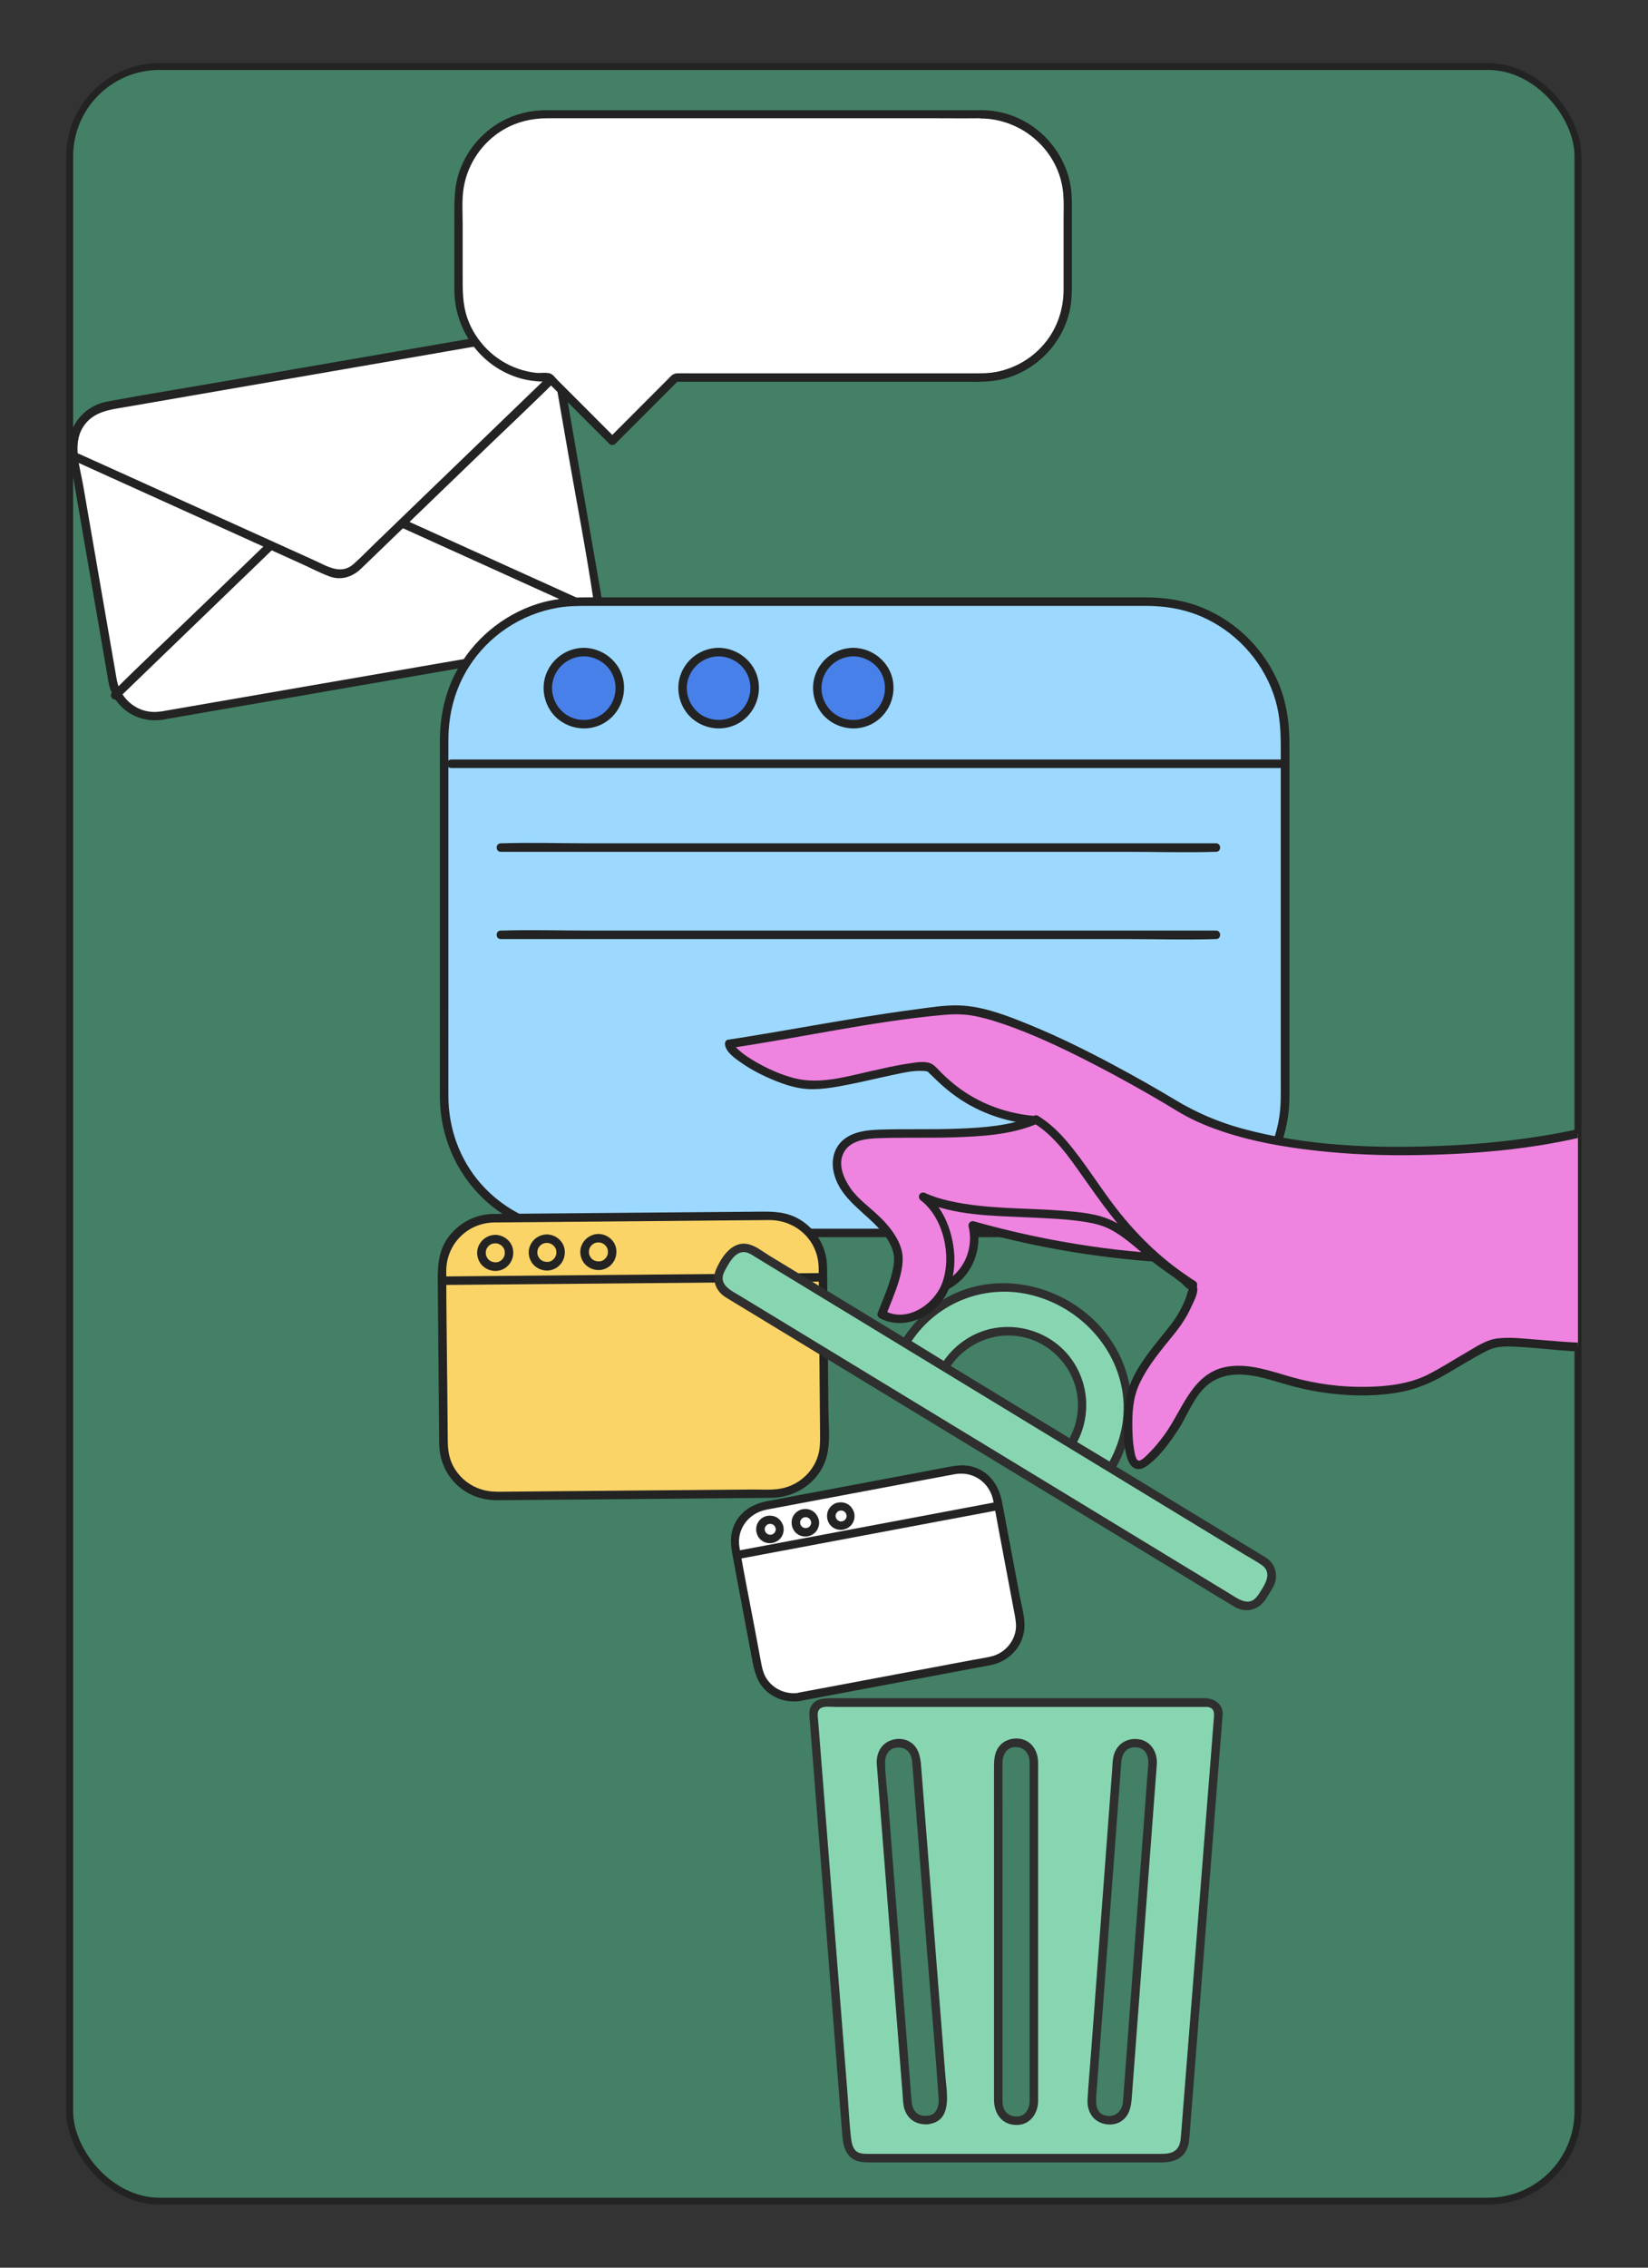 <?xml version="1.0" encoding="UTF-8"?>
<svg xmlns="http://www.w3.org/2000/svg" xmlns:xlink="http://www.w3.org/1999/xlink" viewBox="0 0 240 330">
  <rect x="0" y="0" width="240" height="330" fill="#333333" stroke="none"/>
  <defs>
    <clipPath id="h">
      <rect x="10.15" y="9.68" width="219.65" height="310.64" rx="13.08" ry="13.08" style="fill: none; stroke-width: 0px;"></rect>
    </clipPath>
  </defs>
  <g id="a" data-name="Calque 5">
    <rect x="10.15" y="9.68" width="219.65" height="310.64" rx="13.08" ry="13.08" style="fill: #438066; stroke: #232323; stroke-miterlimit: 10;"></rect>
  </g>
  <g id="g" data-name="Calque 7">
    <g style="clip-path: url(#h);">
      <g id="i" data-name="Calque 2">
        <rect x="13.03" y="53.65" width="71.62" height="45.76" rx="6.14" ry="6.14" transform="translate(-12.33 9.45) rotate(-9.82)" style="fill: #fff; stroke-width: 0px;"></rect>
        <path d="M23.67,104.73c5.27-.91,10.53-1.82,15.8-2.73,9.59-1.66,19.18-3.32,28.77-4.98,3.49-.6,6.98-1.21,10.48-1.81,1.95-.34,4.25-.47,5.93-1.59,2.31-1.54,3.36-4.25,2.91-6.95-.16-.94-.33-1.88-.49-2.82-.74-4.27-1.48-8.54-2.22-12.81-.77-4.46-1.54-8.91-2.31-13.37-.2-1.18-.41-2.35-.61-3.53-.36-2.11-1.48-3.96-3.38-5.04-2.36-1.33-4.77-.73-7.23-.3-3.3.57-6.6,1.14-9.9,1.71-9.56,1.65-19.12,3.31-28.68,4.96-5.71.99-11.44,1.91-17.14,2.97-2.6.48-4.75,2.42-5.4,5-.34,1.35-.13,2.63.1,3.95.63,3.67,1.27,7.33,1.9,11,.82,4.75,1.64,9.49,2.46,14.24.29,1.66.58,3.32.86,4.99.16.9.26,1.86.57,2.73,1.14,3.14,4.32,4.89,7.58,4.39.79-.12.45-1.32-.33-1.2-3.07.48-5.79-1.64-6.34-4.63-.15-.83-.29-1.67-.43-2.5-.71-4.08-1.41-8.16-2.12-12.25-.77-4.47-1.55-8.95-2.32-13.42-.46-2.67-1.6-6.03-.08-8.52,1.46-2.39,4-2.6,6.45-3.02,3.19-.55,6.39-1.11,9.58-1.66,9.31-1.61,18.62-3.22,27.93-4.83,6.02-1.04,12.04-2.11,18.06-3.12,1.92-.32,3.83.19,5.19,1.63,1.02,1.08,1.34,2.41,1.58,3.81.6,3.48,1.2,6.96,1.81,10.43,1.25,7.2,2.66,14.39,3.74,21.62.46,3.04-1.57,5.79-4.57,6.36-.42.08-.84.15-1.26.22-2.71.47-5.42.94-8.13,1.41-9.12,1.58-18.24,3.16-27.37,4.73-6.88,1.19-13.75,2.38-20.63,3.57-.36.06-.72.12-1.08.19-.79.14-.45,1.33.33,1.2Z" style="fill: #232323; stroke-width: 0px;"></path>
        <path d="M87.09,89.05l-37.07-16.77c-1.34-.61-2.91-.33-3.96.69l-29.29,28.25" style="fill: #fff; stroke-width: 0px;"></path>
        <path d="M87.41,88.52c-4.38-1.98-8.75-3.96-13.13-5.94-6.75-3.05-13.49-6.1-20.24-9.16-1.35-.61-2.69-1.32-4.08-1.83-1.64-.6-3.3-.05-4.52,1.11-.51.49-1.02.99-1.53,1.48-5.02,4.84-10.04,9.68-15.06,14.52-4.1,3.96-8.28,7.85-12.31,11.88-.07.07-.13.13-.2.19-.58.56.3,1.43.88.88,3.4-3.28,6.81-6.57,10.21-9.85,5.29-5.1,10.57-10.2,15.86-15.3,1.07-1.03,2.1-2.11,3.21-3.09,1.84-1.65,3.89-.29,5.72.54,6.36,2.88,12.72,5.75,19.08,8.63,5.08,2.3,10.15,4.61,15.24,6.89.08.04.17.08.25.11.72.33,1.35-.74.63-1.07h0Z" style="fill: #232323; stroke-width: 0px;"></path>
        <path d="M10.9,66.43l37.07,16.77c1.34.61,2.91.33,3.96-.69l29.29-28.25" style="fill: #fff; stroke-width: 0px;"></path>
        <path d="M10.58,66.97c4.38,1.98,8.75,3.96,13.13,5.94,6.75,3.05,13.49,6.1,20.24,9.16,1.35.61,2.69,1.32,4.08,1.83,1.64.6,3.3.05,4.52-1.11.51-.49,1.02-.99,1.53-1.48,5.02-4.84,10.04-9.68,15.06-14.52,4.1-3.96,8.28-7.85,12.31-11.88.07-.07.13-.13.2-.19.58-.56-.3-1.43-.88-.88-3.4,3.28-6.81,6.57-10.21,9.85-5.29,5.1-10.57,10.2-15.86,15.3-1.07,1.03-2.1,2.11-3.21,3.09-1.84,1.65-3.89.29-5.72-.54-6.36-2.88-12.72-5.75-19.08-8.63-5.08-2.3-10.15-4.61-15.24-6.89-.08-.04-.17-.08-.25-.11-.72-.33-1.35.74-.63,1.07h0Z" style="fill: #232323; stroke-width: 0px;"></path>
        <rect x="64.68" y="87.56" width="122.47" height="91.86" rx="19.75" ry="19.75" style="fill: #9cd8ff; stroke-width: 0px;"></rect>
        <path d="M84.43,180.04h73.49c3.15,0,6.29.01,9.44,0,4.75-.02,9.34-1.65,13.02-4.67,4.17-3.43,6.81-8.49,7.31-13.86.14-1.52.09-3.07.09-4.59v-48.68c0-3.04-.4-5.99-1.59-8.82-2.07-4.92-6.06-8.89-10.98-10.94-2.7-1.12-5.54-1.55-8.44-1.55h-81.44c-2.43,0-4.82.22-7.15.98-5.07,1.64-9.4,5.3-11.85,10.04-1.6,3.11-2.27,6.48-2.27,9.96v48.34c0,1.14,0,2.28,0,3.42.03,5.48,2.24,10.79,6.18,14.62,3.8,3.68,8.91,5.72,14.19,5.75.8,0,.8-1.24,0-1.24-5.52-.03-10.79-2.41-14.43-6.57-3.06-3.5-4.68-8.01-4.7-12.65-.01-4.45,0-8.9,0-13.35v-38.51c0-3.79.93-7.44,2.97-10.66,2.89-4.57,7.67-7.73,13-8.63,1.54-.26,3.08-.26,4.63-.26h80.98c3.05,0,6.03.54,8.78,1.87,4.87,2.35,8.61,6.73,10.11,11.94.65,2.27.75,4.55.75,6.88v48.49c0,1.72.05,3.46-.21,5.17-.81,5.37-3.95,10.25-8.51,13.2-3.19,2.07-6.87,3.07-10.66,3.08-1.18,0-2.36,0-3.54,0h-79.18c-.8,0-.8,1.24,0,1.24Z" style="fill: #232323; stroke-width: 0px;"></path>
        <path d="M72.93,136.66h91.38c4.19,0,8.41.13,12.6,0,.06,0,.12,0,.18,0,.8,0,.8-1.24,0-1.24h-91.38c-4.19,0-8.41-.13-12.6,0-.06,0-.12,0-.18,0-.8,0-.8,1.24,0,1.24h0Z" style="fill: #232323; stroke-width: 0px;"></path>
        <path d="M72.93,123.96h91.38c4.19,0,8.41.13,12.6,0,.06,0,.12,0,.18,0,.8,0,.8-1.24,0-1.24h-91.38c-4.19,0-8.41-.13-12.6,0-.06,0-.12,0-.18,0-.8,0-.8,1.24,0,1.24h0Z" style="fill: #232323; stroke-width: 0px;"></path>
        <path d="M132.03,187.7c2.61.75,5.59,0,7.53-1.9s2.77-4.85,2.09-7.48c9.98,2.83,20.3,4.48,30.67,4.9.49.02,1.01.03,1.45-.2,1.42-.74.67-2.98-.55-4.01-2.12-1.81-4.96-2.45-7.6-3.35-4.82-1.63-9.25-4.24-13.99-6.08-4.74-1.84-10.08-2.88-14.9-1.24" style="fill: #ef83e0; stroke-width: 0px;"></path>
        <path d="M131.86,188.3c2.88.77,6.1,0,8.22-2.14,2.06-2.08,2.85-5.17,2.17-8l-.76.76c5.47,1.55,11.04,2.75,16.67,3.58,2.72.4,5.45.73,8.19.96,1.44.12,2.88.22,4.33.3,1.1.06,2.48.33,3.49-.25,1.64-.95.97-3.2.02-4.39-1.35-1.7-3.73-2.54-5.72-3.2-2.53-.84-5.02-1.69-7.46-2.79-2.49-1.13-4.94-2.36-7.46-3.44-5.3-2.26-11.31-3.82-16.98-1.95-.75.25-.43,1.45.33,1.2,9.76-3.22,18.88,3.77,27.61,6.98,2.09.77,4.3,1.26,6.3,2.26.9.45,1.91,1.01,2.52,1.85.39.54.91,1.62.41,2.24-.32.4-.96.34-1.42.33-.65-.02-1.3-.06-1.94-.09-1.3-.07-2.59-.16-3.88-.27-2.58-.22-5.15-.51-7.71-.89-5.73-.84-11.4-2.05-16.97-3.62-.47-.13-.87.31-.76.76.58,2.4-.1,5.03-1.85,6.79-1.81,1.82-4.55,2.48-7.01,1.82-.77-.21-1.1.99-.33,1.2h0Z" style="fill: #232323; stroke-width: 0px;"></path>
        <path d="M142.87,16.65h-63.45c-6.98,0-12.64,5.66-12.64,12.64v13.03c0,6.98,5.66,12.64,12.64,12.64h.55l9.21,9.21,9.21-9.21h44.48c6.98,0,12.64-5.66,12.64-12.64v-13.03c0-6.98-5.66-12.64-12.64-12.64Z" style="fill: #fff; stroke-width: 0px;"></path>
        <path d="M142.87,16.04h-61.89c-.5,0-1,0-1.5,0-2.46.01-4.88.66-6.98,1.95-2.65,1.63-4.68,4.18-5.66,7.14-.61,1.83-.67,3.69-.67,5.59,0,3.82,0,7.63,0,11.45.01,5.94,3.92,11.31,9.69,12.91,1.35.37,2.71.48,4.1.48l-.43-.18c3.07,3.07,6.14,6.14,9.21,9.21.23.23.62.23.86,0,3.07-3.07,6.14-6.14,9.21-9.21l-.43.18h42.18c1.83,0,3.65.06,5.45-.38,4.91-1.19,8.85-5.27,9.83-10.24.26-1.3.26-2.6.26-3.92v-10.1c0-1.18.03-2.36-.14-3.54-.72-5.06-4.45-9.36-9.35-10.81-1.22-.36-2.49-.53-3.76-.54-.78,0-.78,1.2,0,1.21,6.12.05,11.46,4.78,11.99,10.94.11,1.26.05,2.54.05,3.8v6.23c0,1.34,0,2.68,0,4.03-.02,2.67-.85,5.26-2.48,7.38-1.8,2.35-4.45,3.96-7.35,4.51-.97.18-1.94.2-2.91.2h-41.4c-.72,0-1.43-.02-2.15,0-.62.01-.92.44-1.34.86-2.61,2.62-5.23,5.23-7.84,7.85-.23.23-.45.45-.68.68h.86c-2.79-2.79-5.58-5.58-8.37-8.37-.3-.3-.69-.86-1.11-1-.58-.19-1.41-.03-2.01-.09-.89-.09-1.78-.3-2.63-.59-3.42-1.17-6.21-3.94-7.41-7.35-.71-2.01-.69-4.04-.69-6.13v-7.42c0-1.77-.14-3.65.14-5.41.57-3.55,2.74-6.71,5.85-8.52,1.93-1.12,4.07-1.62,6.29-1.63.76,0,1.51,0,2.27,0h53.78c2.28,0,4.56.03,6.85,0,.1,0,.21,0,.31,0,.78,0,.78-1.21,0-1.21h0Z" style="fill: #232323; stroke-width: 0px;"></path>
        <rect x="64.46" y="177.11" width="55.48" height="40.42" rx="7.56" ry="7.56" transform="translate(-1.72 .81) rotate(-.5)" style="fill: #fbd467; stroke-width: 0px;"></rect>
        <path d="M72.2,218.32c4.38-.04,8.76-.08,13.14-.11,7.16-.06,14.33-.12,21.49-.19,1.83-.02,3.65-.03,5.48-.05,3.99-.04,7.58-2.75,8.25-6.79.33-1.98.1-4.14.08-6.13-.03-3.64-.06-7.27-.1-10.91-.03-2.91-.05-5.82-.08-8.73,0-.89,0-1.77-.19-2.65-.52-2.44-2.21-4.59-4.47-5.65-1.91-.89-3.84-.8-5.87-.78-2.76.02-5.52.05-8.28.07-7.3.06-14.61.13-21.91.19l-6.91.06c-.4,0-.8,0-1.2.01-2.53.1-4.88,1.37-6.37,3.42-1.65,2.28-1.53,4.84-1.5,7.47.03,3.38.06,6.77.09,10.15.03,3.35.06,6.69.09,10.04,0,.78.01,1.55.02,2.33.02,1.91.63,3.72,1.83,5.21,1.56,1.94,3.94,3.02,6.42,3.03.8,0,.8-1.24,0-1.24-2.61-.01-5-1.42-6.22-3.74-.61-1.15-.77-2.39-.78-3.66-.02-2.54-.04-5.08-.07-7.62-.05-5.69-.15-11.38-.15-17.07,0-3.92,3.07-7.03,6.99-7.08,1.58-.02,3.16-.03,4.73-.04,6.83-.06,13.67-.12,20.5-.18,4.93-.04,9.85-.1,14.78-.13,3.91-.03,7.15,2.91,7.23,6.88.04,1.9.03,3.79.05,5.69.05,6.27.11,12.53.16,18.8,0,1,0,1.97-.31,2.95-.76,2.46-2.91,4.31-5.43,4.76-1.37.25-2.89.11-4.27.13-6.51.06-13.01.11-19.52.17-5.59.05-11.18.1-16.76.15-.31,0-.62,0-.93,0-.8,0-.8,1.25,0,1.24h0Z" style="fill: #232323; stroke-width: 0px;"></path>
        <path d="M72.1,180.32c-1.11,0-2,.92-1.99,2.03,0,1.11.92,2,2.02,1.99,1.11,0,2-.92,1.99-2.03,0-1.11-.92-2-2.03-1.99Z" style="fill: #fbd467; stroke-width: 0px;"></path>
        <path d="M72.1,179.7c-1.11.03-2.07.72-2.46,1.76-.37,1-.04,2.21.79,2.88.86.7,2.08.83,3.05.24.96-.59,1.42-1.7,1.22-2.79-.23-1.22-1.37-2.09-2.59-2.09-.32,0-.64.29-.62.62.02.34.27.62.62.62.06,0,.11,0,.17,0,.12,0,.03,0,0,0,.09.01.18.03.26.06.05.02.1.03.15.05-.02,0-.1-.05,0,0,.09.05.18.1.27.16.14.09-.06-.05.02.01.03.03.07.06.1.09.06.06.12.12.18.19-.08-.1.06.1.08.13.02.03.03.06.05.09.02.03.03.06.05.1-.02-.06-.03-.07-.01-.02.01.09.06.17.07.26,0,.03.03.15,0,.02,0,.05,0,.09.01.14,0,.09,0,.19,0,.28,0,.1.03-.14,0,.02-.01.05-.02.11-.04.16-.01.05-.03.1-.05.15,0,.03-.05.11,0,0-.04.08-.08.16-.12.23-.02.04-.05.07-.07.11-.06.08.1-.1-.02.02-.07.08-.14.15-.22.22-.08.08-.02.01,0,0-.04.03-.09.06-.13.09-.08.05-.15.09-.23.12.02-.01.11-.04,0,0-.05.02-.1.03-.15.05-.03,0-.07.02-.11.02-.07.01-.07.01,0,0-.03,0-.06,0-.08,0-.08,0-.17,0-.25,0-.02,0-.2-.02-.05,0-.04,0-.07-.01-.11-.02-.09-.02-.17-.05-.26-.07-.16-.05.1.06-.05-.02-.05-.03-.09-.05-.14-.07-.04-.02-.07-.05-.11-.07-.03-.02-.12-.09-.02-.01-.07-.06-.13-.11-.19-.18-.03-.03-.06-.06-.09-.1-.06-.08.07.12-.01-.02-.05-.09-.11-.18-.16-.27-.01-.03-.03-.11,0,0-.02-.05-.04-.1-.05-.15,0-.03-.02-.07-.03-.1,0,0-.04-.17-.02-.08.02.09,0-.08,0-.08,0-.05,0-.09,0-.14,0-.05,0-.09,0-.14,0-.15-.02.08,0-.05.02-.11.05-.21.08-.31.05-.15-.04.05,0-.02.03-.05.05-.11.09-.16.02-.03.04-.06.06-.09.02-.03.04-.06.06-.09-.04.06-.04.06,0,0,.06-.06.12-.13.18-.19.02-.01.15-.11.04-.03.04-.03.09-.06.13-.09.04-.03.09-.05.14-.08.03-.01.17-.07.05-.02.1-.04.2-.06.31-.09.02,0,.12-.02,0,0,.07-.01.15-.01.22-.01.32,0,.64-.28.62-.62-.01-.33-.27-.63-.62-.62Z" style="fill: #232323; stroke-width: 0px;"></path>
        <path d="M79.61,180.26c-1.11,0-2,.92-1.99,2.03,0,1.11.92,2,2.03,1.99,1.11,0,2-.92,1.99-2.03,0-1.11-.92-2-2.03-1.99Z" style="fill: #fbd467; stroke-width: 0px;"></path>
        <path d="M79.61,179.64c-1.12.03-2.08.72-2.46,1.76-.37,1-.04,2.21.79,2.88.86.7,2.09.83,3.05.24.96-.59,1.42-1.7,1.22-2.79-.23-1.22-1.37-2.09-2.59-2.09-.32,0-.64.29-.62.62.02.34.27.62.62.62.06,0,.11,0,.17,0,.12,0,.03,0,0,0,.09.01.18.03.26.06.05.02.1.03.15.05-.02,0-.1-.05,0,0,.09.05.18.1.27.16.14.09-.06-.05.02.01.03.03.07.06.1.09.06.06.12.12.18.19-.08-.1.06.1.08.13.02.03.03.06.05.09.02.03.03.06.05.1-.02-.06-.03-.07-.01-.02.01.09.06.17.07.26,0,.03.03.15,0,.02,0,.05,0,.09.01.14,0,.09,0,.19,0,.28,0,.1.03-.14,0,.02-.01.05-.02.11-.04.16-.01.05-.03.1-.05.15,0,.03-.05.11,0,0-.04.08-.08.16-.12.23-.02.04-.05.07-.07.11-.06.08.1-.1-.02.02-.07.08-.14.15-.22.22-.08.08-.02.01,0,0-.04.03-.09.06-.13.09-.08.05-.15.09-.23.12.02-.01.11-.04,0,0-.05.02-.1.03-.15.05-.03,0-.07.02-.11.02-.07.01-.07.01,0,0-.03,0-.06,0-.08,0-.08,0-.17,0-.25,0-.02,0-.2-.02-.05,0-.04,0-.07-.01-.11-.02-.09-.02-.17-.05-.26-.07-.16-.05.1.06-.05-.02-.05-.03-.09-.05-.14-.07-.04-.02-.07-.05-.11-.07-.03-.02-.12-.09-.02-.01-.07-.06-.13-.11-.19-.18-.03-.03-.06-.06-.09-.1-.06-.08.07.12-.01-.02-.06-.09-.11-.18-.16-.27-.01-.03-.03-.11,0,0-.02-.05-.04-.1-.05-.15-.01-.03-.02-.07-.03-.1,0,0-.04-.17-.02-.08.02.09,0-.08,0-.08,0-.05,0-.09,0-.14,0-.05,0-.09,0-.14,0-.15-.02.08,0-.05.02-.11.05-.21.08-.31.05-.15-.04.05,0-.02.03-.05.06-.11.09-.16.02-.03.04-.06.06-.09.02-.03.04-.06.06-.09-.04.06-.04.06,0,0,.06-.06.12-.13.18-.19.02-.01.15-.11.04-.03.04-.03.09-.06.13-.09.05-.03.09-.05.14-.08.03-.01.17-.07.05-.02.1-.04.2-.06.31-.09.02,0,.12-.02,0,0,.07,0,.15-.01.22-.01.32,0,.64-.28.62-.62-.01-.33-.27-.63-.62-.62h0Z" style="fill: #232323; stroke-width: 0px;"></path>
        <path d="M87.12,180.19c-1.11,0-2,.92-1.99,2.03,0,1.11.92,2,2.02,1.99,1.11,0,2-.92,1.99-2.03,0-1.11-.92-2-2.03-1.99h0Z" style="fill: #fbd467; stroke-width: 0px;"></path>
        <path d="M87.12,179.57c-1.11.03-2.07.72-2.46,1.76-.37,1-.04,2.21.79,2.88.86.7,2.08.83,3.05.24.96-.59,1.42-1.7,1.22-2.79-.23-1.22-1.37-2.09-2.59-2.09-.32,0-.64.29-.62.62.02.34.27.62.62.62.06,0,.11,0,.17,0,.12,0,.03,0,0,0,.09.01.18.03.26.06.05.02.1.03.15.05-.02,0-.1-.05,0,0,.09.05.18.1.27.16.14.09-.06-.05.02.01.03.03.07.06.1.09.06.06.12.12.18.19-.08-.1.06.1.08.13.02.03.03.06.05.09.02.03.03.06.05.1-.02-.06-.03-.07-.01-.02.01.09.06.17.07.26,0,.03.03.15,0,.02,0,.05,0,.09.01.14,0,.09,0,.19,0,.28,0,.1.03-.14,0,.02-.01.05-.02.11-.04.16-.01.05-.03.1-.05.15,0,.03-.05.11,0,0-.04.08-.08.16-.12.23-.02.04-.05.07-.07.11-.06.08.1-.1-.02.02-.07.08-.14.15-.22.22-.08.08-.02.01,0,0-.04.03-.09.06-.13.09-.08.05-.15.09-.23.12.02-.01.11-.04,0,0-.05.02-.1.03-.15.05-.03,0-.07.02-.11.02-.07.01-.07.01,0,0-.03,0-.06,0-.08,0-.08,0-.17,0-.25,0-.02,0-.2-.02-.05,0-.04,0-.07-.01-.11-.02-.09-.02-.17-.05-.26-.07-.16-.05.1.06-.05-.02-.05-.03-.09-.05-.14-.07-.04-.02-.07-.05-.11-.07-.03-.02-.12-.09-.02-.01-.07-.06-.13-.11-.19-.18-.03-.03-.06-.06-.09-.1-.06-.08.07.12-.01-.02-.05-.09-.11-.18-.16-.27-.01-.03-.03-.11,0,0-.02-.05-.04-.1-.05-.15,0-.03-.02-.07-.03-.1,0,0-.04-.17-.02-.08.02.09,0-.08,0-.08,0-.05,0-.09,0-.14,0-.05,0-.09,0-.14,0-.15-.02.08,0-.05.02-.11.05-.21.08-.31.05-.15-.04.05,0-.02.03-.05.05-.11.09-.16.02-.03.04-.06.06-.09.02-.03.04-.06.06-.09-.04.06-.04.06,0,0,.06-.06.12-.13.18-.19.02-.01.15-.11.04-.03.04-.03.09-.06.13-.09.04-.03.09-.05.14-.08.03-.01.17-.07.05-.02.1-.04.2-.06.31-.09.02,0,.12-.02,0,0,.07-.01.15-.01.22-.01.32,0,.64-.28.62-.62-.01-.33-.27-.63-.62-.62h0Z" style="fill: #232323; stroke-width: 0px;"></path>
        <path d="M64.77,186.37c15.69-.14,37.49-.33,53.19-.46-.25,0,2-.02,1.75-.02" style="fill: #ef83e0; stroke-width: 0px;"></path>
        <path d="M64.77,186.99c14.04-.12,28.08-.24,42.12-.37,3.69-.03,7.38-.06,11.06-.1.8,0,.8-1.25,0-1.24h-.02v1.24c.6,0,1.19-.01,1.79-.02.8,0,.8-1.25,0-1.24h-.02c-.8,0-.8,1.25,0,1.24h.02v-1.24c-.6,0-1.19.01-1.79.02-.8,0-.8,1.25,0,1.24h.02v-1.24c-14.04.12-28.08.24-42.12.37-3.69.03-7.38.06-11.06.1-.8,0-.8,1.25,0,1.24h0Z" style="fill: #232323; stroke-width: 0px;"></path>
        <rect x="108.4" y="216.28" width="38.8" height="28.27" rx="5.29" ry="5.29" transform="translate(-40.36 27.57) rotate(-10.64)" style="fill: #fff; stroke-width: 0px;"></rect>
        <path d="M116.7,247.49c3.02-.57,6.04-1.14,9.07-1.7,4.93-.93,9.86-1.85,14.79-2.78,1.24-.23,2.49-.46,3.73-.7,2.82-.55,4.97-2.98,4.91-5.91-.03-1.41-.46-2.88-.72-4.26-.47-2.51-.94-5.01-1.41-7.52-.38-2-.75-4-1.13-5.99-.46-2.47-1.89-4.59-4.47-5.23-1.42-.35-2.77-.03-4.16.23l-5.72,1.08c-5.03.95-10.06,1.89-15.09,2.84-1.57.3-3.14.59-4.71.89-2.12.4-3.98,1.45-4.88,3.52-.79,1.8-.39,3.53-.05,5.35.44,2.34.88,4.67,1.32,7.01.43,2.3.86,4.6,1.3,6.9.36,1.91.72,3.73,2.34,5.05,1.39,1.13,3.13,1.53,4.88,1.24.77-.13.44-1.29-.32-1.17-1.86.31-3.78-.51-4.79-2.13-.41-.67-.59-1.39-.73-2.15-.34-1.81-.68-3.62-1.02-5.44-.72-3.81-1.49-7.61-2.15-11.43-.46-2.68,1.34-5,3.94-5.5,1.13-.22,2.27-.43,3.4-.64,4.7-.88,9.4-1.77,14.09-2.65,3.31-.62,6.62-1.27,9.93-1.87,2.65-.48,5.05,1.17,5.59,3.81.28,1.35.51,2.71.76,4.06.8,4.27,1.6,8.53,2.41,12.8.14.77.23,1.53.05,2.31-.4,1.76-1.78,3.14-3.54,3.55-.86.2-1.73.33-2.6.49-8.25,1.55-16.5,3.1-24.76,4.65-.2.04-.41.08-.61.11-.76.14-.44,1.31.32,1.17h0Z" style="fill: #232323; stroke-width: 0px;"></path>
        <path d="M183.72,232.47c-.73,1.2-2.29,1.6-3.47.88l-74.43-45.23c-1.18-.72-1.55-2.28-.82-3.48l1.11-1.82c.73-1.2,2.29-1.6,3.47-.88l74.43,45.23c1.18.72,1.55,2.28.82,3.48l-1.11,1.82h0Z" style="fill: #88d6b1; stroke-width: 0px;"></path>
        <path d="M183.18,232.16c-1.23,1.85-2.96.45-4.26-.34l-5.48-3.33c-6.26-3.81-12.52-7.61-18.79-11.42-7.56-4.59-15.12-9.19-22.68-13.78-6.27-3.81-12.54-7.62-18.8-11.43-1.81-1.1-3.63-2.2-5.44-3.3-1.32-.8-3.25-1.65-2.19-3.61.76-1.4,1.84-3.5,3.75-2.46.28.15.55.33.82.5,1.54.94,3.09,1.88,4.63,2.82,5.91,3.59,11.81,7.18,17.72,10.77,7.56,4.6,15.13,9.19,22.69,13.79,6.55,3.98,13.11,7.96,19.66,11.95,2.1,1.27,4.19,2.55,6.29,3.82.86.52,1.76,1.01,2.59,1.57,1.84,1.25.33,3.12-.49,4.47-.42.68.66,1.31,1.07.63.42-.69.91-1.37,1.26-2.11.64-1.37.23-3.04-1.01-3.92-.24-.17-.5-.31-.75-.47-1.47-.89-2.93-1.78-4.4-2.67-5.99-3.64-11.98-7.28-17.97-10.92-7.73-4.7-15.47-9.4-23.2-14.1-6.66-4.05-13.32-8.09-19.98-12.14-2.06-1.25-4.11-2.5-6.17-3.75-.89-.54-1.86-1.33-2.88-1.62-2.43-.71-4.05,1.7-4.89,3.63-.67,1.54,0,3.17,1.37,4.03,1.12.7,2.25,1.37,3.38,2.05,5.58,3.39,11.16,6.78,16.73,10.17,7.69,4.67,15.38,9.35,23.07,14.02,6.96,4.23,13.91,8.45,20.87,12.68,3.38,2.05,6.73,4.15,10.14,6.16,1.57.92,3.41.47,4.42-1.04.44-.67-.63-1.29-1.07-.63h0Z" style="fill: #2f2f2f; stroke-width: 0px;"></path>
        <path d="M156.04,210.08c3.09-5.08,1.47-11.71-3.61-14.8-5.08-3.09-11.71-1.47-14.8,3.61l-5.73-3.53c5.02-8.26,15.45-10.34,23.71-5.32,8.26,5.02,11.22,15.24,6.2,23.5l-5.77-3.47Z" style="fill: #88d6b1; stroke-width: 0px;"></path>
        <path d="M156.57,210.39c2.42-4.08,2.12-9.29-.85-13.02-2.95-3.71-8.11-5.21-12.59-3.66-2.53.88-4.63,2.6-6.04,4.87l.85-.22c-1.91-1.18-3.82-2.35-5.73-3.53l.22.85c3.64-5.9,10.59-8.82,17.36-7.32,6.78,1.5,12.43,6.98,13.63,13.89.66,3.8-.18,7.69-2.15,10.98l.85-.22-5.77-3.47c-.69-.41-1.31.66-.63,1.07l5.77,3.47c.29.17.68.06.85-.22,3.85-6.43,3.15-14.5-1.63-20.25-4.73-5.69-12.81-8.35-19.92-6.05-3.96,1.28-7.26,3.97-9.43,7.5-.18.29-.06.68.22.85,1.91,1.18,3.82,2.35,5.73,3.53.29.18.67.06.85-.22,2.22-3.57,6.48-5.52,10.64-4.68,4.17.84,7.44,4.26,8.08,8.47.35,2.35-.17,4.73-1.38,6.77-.41.69.66,1.31,1.07.63h0Z" style="fill: #2f2f2f; stroke-width: 0px;"></path>
        <path d="M175.73,247.75h-55.51c-1.01,0-1.79.74-1.74,1.63l4.85,61.64c.29,2.08.75,3.01,3.16,3.01h42.83c2.68,0,3.21-1.59,3.29-3.01l4.85-61.64c.05-.9-.73-1.63-1.74-1.63h0ZM135.2,308.49l-.52.04c-1.28.1-2.42-1.04-2.54-2.53l-3.87-49.38c-.12-1.49.83-2.8,2.11-2.9l.52-.04c1.28-.1,2.42,1.04,2.54,2.53l3.87,49.38c.12,1.49-.83,2.8-2.11,2.9ZM150.56,305.87c0,1.5-1.05,2.72-2.33,2.72h-.52c-1.28,0-2.33-1.23-2.33-2.72v-49.53c0-1.5,1.05-2.72,2.33-2.72h.52c1.28,0,2.33,1.23,2.33,2.72v49.53ZM167.85,256.6l-3.7,49.39c-.11,1.49-1.25,2.64-2.53,2.54l-.52-.04c-1.28-.1-2.23-1.4-2.12-2.89l3.7-49.39c.11-1.49,1.25-2.64,2.53-2.54l.52.04c1.28.1,2.23,1.4,2.12,2.89h0Z" style="fill: #88d6b1; stroke-width: 0px;"></path>
        <path d="M175.73,247.13h-54.6c-1.23,0-2.59.05-3.13,1.43-.25.65-.1,1.41-.05,2.09l.3,3.82c.35,4.42.7,8.83,1.04,13.25.44,5.56.88,11.12,1.31,16.68.41,5.18.82,10.36,1.22,15.54.26,3.27.52,6.54.77,9.82.05.68.09,1.35.21,2.02.26,1.43.97,2.53,2.48,2.8.5.09,1.01.1,1.52.1h39.92c.85,0,1.7.01,2.55,0,1.29-.02,2.64-.36,3.36-1.52.42-.66.53-1.43.59-2.19.18-2.21.35-4.42.52-6.63.37-4.7.74-9.4,1.11-14.1.44-5.6.88-11.2,1.32-16.8.39-4.98.78-9.97,1.18-14.95.22-2.83.45-5.67.67-8.5.01-.18.04-.37.04-.55.03-1.36-1.08-2.22-2.36-2.29-.8-.04-.8,1.2,0,1.24,1.36.08,1.11,1.18,1.04,2.08-.09,1.2-.19,2.41-.28,3.61-.33,4.19-.66,8.39-.99,12.58-.43,5.43-.85,10.85-1.28,16.28-.41,5.19-.82,10.38-1.23,15.57-.28,3.5-.55,7-.83,10.49-.05.66-.1,1.32-.16,1.98-.06.77-.22,1.57-.9,2.03-.59.4-1.33.42-2.02.43-3.09,0-6.18,0-9.26,0h-29.86c-1.08,0-2.15,0-3.23,0-.59,0-1.23.03-1.77-.24-.77-.39-.92-1.43-1.01-2.2-.23-2.07-.33-4.17-.49-6.25-.35-4.49-.71-8.98-1.06-13.47-.43-5.49-.86-10.97-1.3-16.46-.39-5.01-.79-10.02-1.18-15.04-.24-3.08-.48-6.15-.73-9.23-.06-.8-.35-1.88.75-2.12.56-.12,1.22-.03,1.79-.03h54.01c.8,0,.8-1.24,0-1.24h0Z" style="fill: #2f2f2f; stroke-width: 0px;"></path>
        <path d="M135.2,307.87c-.71.06-1.33.06-1.85-.52-.35-.38-.52-.87-.58-1.38-.02-.2-.03-.41-.05-.61-.08-1.05-.17-2.11-.25-3.16-.31-4.01-.63-8.03-.94-12.04-.73-9.37-1.47-18.75-2.2-28.12-.15-1.86-.44-3.78-.43-5.65,0-.93.52-1.88,1.5-2.04.79-.13,1.53.04,2.01.72.3.42.39.91.44,1.4.08.85.13,1.71.2,2.56.69,8.79,1.38,17.58,2.07,26.37.53,6.71,1.14,13.41,1.58,20.12.06.99-.35,2.21-1.48,2.35-.78.1-.79,1.34,0,1.24,3.57-.46,2.64-4.62,2.45-7.1-.33-4.21-.66-8.42-.99-12.62-.41-5.28-.83-10.57-1.24-15.85-.34-4.34-.68-8.68-1.02-13.02l-.28-3.56c-.11-1.43-.42-2.89-1.85-3.6-1.29-.65-3.07-.25-3.93.9-.54.72-.73,1.6-.67,2.49.06.82.13,1.64.19,2.46.31,3.91.61,7.83.92,11.74l1.24,15.85c.36,4.56.72,9.12,1.07,13.69.11,1.39.22,2.78.33,4.17.06.74.05,1.59.29,2.3.55,1.6,1.87,2.29,3.48,2.17.79-.06.8-1.3,0-1.24h0Z" style="fill: #2f2f2f; stroke-width: 0px;"></path>
        <path d="M149.94,305.87c-.03.9-.5,1.91-1.48,2.09-.77.14-1.58-.06-2.05-.72-.34-.48-.41-1.03-.41-1.59,0-.84,0-1.68,0-2.51v-39.96c0-2.24-.03-4.49,0-6.73.01-1.04.56-2.12,1.71-2.2,1.35-.09,2.18.8,2.23,2.14.02.62,0,1.24,0,1.86v47.64c0,.8,1.24.8,1.24,0v-47.26c0-.74.02-1.47,0-2.21-.03-1.14-.46-2.26-1.44-2.92-1.24-.84-3.13-.61-4.11.5-.85.96-.87,2.12-.87,3.3v45.37c0,.97,0,1.94,0,2.91,0,2.07,1.25,3.74,3.44,3.65,1.81-.07,2.91-1.63,2.98-3.34.03-.8-1.21-.8-1.24,0h0Z" style="fill: #2f2f2f; stroke-width: 0px;"></path>
        <path d="M167.23,256.6c-.46,6.18-.93,12.35-1.39,18.53-.68,9.05-1.36,18.1-2.03,27.15-.08,1.05-.16,2.1-.24,3.15-.01.18-.02.36-.04.54-.16,1.38-1.29,2.26-2.65,1.86-1.42-.41-1.29-1.96-1.21-3.12l.26-3.45c.69-9.19,1.38-18.38,2.07-27.57.32-4.22.63-8.44.95-12.65.09-1.23.18-2.46.28-3.69.07-.93.04-1.95.8-2.64.51-.46,1.28-.53,1.93-.34.96.28,1.31,1.32,1.27,2.22-.03.8,1.21.8,1.24,0,.07-1.74-.99-3.34-2.79-3.51-1.69-.16-3.13.8-3.52,2.5-.15.66-.15,1.39-.2,2.06-.26,3.51-.53,7.02-.79,10.53-.39,5.18-.78,10.35-1.16,15.53-.36,4.82-.72,9.65-1.08,14.47-.18,2.44-.4,4.88-.55,7.33-.06.93.17,1.86.77,2.59.95,1.13,2.85,1.43,4.1.62,1.26-.81,1.48-2.17,1.58-3.53.24-3.15.47-6.29.71-9.44.38-5.1.77-10.21,1.15-15.31.37-4.97.75-9.95,1.12-14.92.21-2.84.43-5.67.64-8.51.01-.14.02-.27.03-.41.06-.8-1.18-.79-1.24,0h0Z" style="fill: #2f2f2f; stroke-width: 0px;"></path>
        <path d="M111.86,221.19c-.76.14-1.26.88-1.12,1.64.14.76.88,1.27,1.64,1.12.76-.14,1.27-.88,1.12-1.64-.14-.76-.88-1.27-1.64-1.12h0Z" style="fill: #fff; stroke-width: 0px;"></path>
        <path d="M111.7,220.6c-.77.15-1.42.81-1.55,1.59-.14.85.23,1.72,1,2.14.76.41,1.68.29,2.33-.28.59-.52.82-1.44.52-2.18-.18-.44-.47-.82-.89-1.05-.44-.25-.92-.3-1.41-.22-.31.05-.52.45-.42.74.11.34.41.48.74.42.14-.02-.14,0,0,0,.03,0,.05,0,.08,0,.06,0,.13,0,.19,0-.19,0,0,0,.06.02.04,0,.07.02.11.03.11.03-.12-.06,0,0,.05.03.11.06.16.09,0,0,.05.04.06.04l-.06-.05s.04.03.06.05c.05.04.09.09.13.13.07.08-.03-.03-.03-.03,0,.01.06.09.07.11.02.03.03.06.04.08.06.11-.03-.1,0-.02.02.06.04.12.06.18,0,.02,0,.09.02.1-.04-.03-.01-.14,0-.03,0,.07,0,.14,0,.21,0,.13.03-.14,0-.01,0,.02-.01.05-.02.07-.01.05-.06.13-.06.18,0-.09.05-.1,0-.03-.02.03-.03.05-.04.08s-.03.05-.05.08c-.08.12.07-.07,0,0-.04.04-.08.09-.13.13,0,0-.05.04-.06.05l.06-.05s-.04.03-.06.04c-.03.02-.16.07-.16.09,0,0,.14-.05.04-.02-.04.01-.08.03-.13.04-.03,0-.06.01-.1.02-.11.03.04-.01.05,0-.02-.02-.15,0-.19,0-.03,0-.08-.01-.11,0,.1-.02.11.02.05,0-.07-.02-.14-.04-.21-.06-.12-.04.09.06.03.01-.02-.02-.06-.03-.08-.04-.04-.02-.11-.09-.15-.1.09.02.08.07.02.01-.02-.02-.04-.04-.07-.06-.02-.02-.03-.04-.05-.05-.02-.02-.03-.04-.05-.06.06.07.07.09.03.03-.03-.05-.06-.11-.09-.16-.04-.07.03,0,.01.04,0-.01-.03-.07-.03-.09-.02-.06-.03-.13-.05-.19-.02-.08,0,.16,0,.03,0-.04,0-.08,0-.11,0-.04,0-.08,0-.11,0-.13-.03.14,0,.01.02-.07.04-.14.06-.21.03-.1,0,.04-.02.04.02-.01.05-.1.07-.13.01-.02.03-.04.04-.06.07-.11.03,0,0,0,.04,0,.12-.13.15-.16l.03-.02s.04-.03-.04.03c.01,0,.08-.05.09-.06.03-.02.05-.03.08-.05.13-.07-.1.03.01,0,.07-.02.15-.05.22-.06.31-.06.52-.45.42-.74-.11-.33-.41-.49-.74-.42h0Z" style="fill: #232323; stroke-width: 0px;"></path>
        <path d="M117.02,220.22c-.76.14-1.27.88-1.12,1.64.14.76.88,1.27,1.64,1.12s1.27-.88,1.12-1.64c-.14-.76-.88-1.27-1.64-1.12Z" style="fill: #fff; stroke-width: 0px;"></path>
        <path d="M116.86,219.63c-.77.15-1.43.81-1.55,1.59-.14.85.23,1.72,1,2.14.76.41,1.69.29,2.33-.28.59-.52.82-1.44.52-2.18-.18-.44-.47-.82-.89-1.05-.44-.25-.92-.3-1.41-.22-.31.05-.52.45-.42.74.11.34.41.48.74.42.14-.02-.14,0,0,0,.03,0,.05,0,.08,0,.06,0,.13,0,.19,0-.19,0,0,0,.06.02.04,0,.07.02.11.03.11.03-.12-.06,0,0,.05.03.11.06.16.09,0,0,.05.04.06.04l-.06-.05s.04.03.06.05c.05.04.09.09.13.13.07.08-.03-.03-.03-.03,0,.01.06.09.07.11.02.03.03.06.04.08.06.11-.03-.1,0-.02.02.06.04.12.06.18,0,.02,0,.09.02.1-.04-.03-.01-.14,0-.03,0,.07,0,.14,0,.21,0,.13.03-.14,0-.01,0,.02-.01.05-.02.07-.01.05-.06.13-.06.18,0-.09.05-.1,0-.03-.02.03-.03.05-.04.08s-.03.05-.05.08c-.08.12.07-.07,0,0-.04.04-.08.09-.13.13,0,0-.05.04-.06.05l.06-.05s-.04.03-.06.04c-.03.02-.16.07-.16.09,0,0,.14-.05.04-.02-.04.01-.08.03-.13.04-.03,0-.06.01-.1.02-.11.03.04-.01.04,0-.02-.02-.16,0-.19,0-.03,0-.08-.01-.11,0,.09-.02.11.02.05,0-.07-.02-.14-.04-.21-.06-.12-.04.09.06.03.01-.02-.02-.06-.03-.08-.04-.04-.02-.11-.09-.15-.1.08.02.08.07.02.01-.02-.02-.05-.04-.07-.06-.02-.02-.03-.04-.05-.05-.02-.02-.03-.04-.05-.06.06.07.07.09.03.03-.03-.05-.06-.11-.09-.16-.04-.07.03,0,.01.04,0-.01-.03-.07-.03-.09-.02-.06-.03-.13-.05-.19-.02-.08,0,.16,0,.03,0-.04,0-.08,0-.11,0-.04,0-.08,0-.11,0-.13-.03.14,0,.01.02-.07.04-.14.06-.21.03-.1,0,.04-.02.04.02-.01.05-.11.07-.13.01-.02.03-.04.04-.06.07-.11.03,0,0,0,.03,0,.12-.13.15-.16l.03-.02s.04-.03-.03.03c.01,0,.08-.05.09-.06.03-.02.05-.03.08-.05.13-.07-.1.03.01,0,.07-.02.15-.05.22-.06.31-.06.52-.45.42-.74-.11-.33-.41-.49-.74-.42h0Z" style="fill: #232323; stroke-width: 0px;"></path>
        <path d="M122.18,219.25c-.76.14-1.26.88-1.12,1.64.14.76.88,1.27,1.64,1.12.76-.14,1.27-.88,1.12-1.64-.14-.76-.88-1.27-1.64-1.12h0Z" style="fill: #fff; stroke-width: 0px;"></path>
        <path d="M122.02,218.66c-.77.15-1.42.81-1.55,1.59-.14.85.23,1.72,1,2.14.76.41,1.68.29,2.33-.28.59-.52.82-1.44.52-2.18-.18-.44-.47-.82-.89-1.05-.44-.25-.92-.3-1.41-.22-.31.05-.52.45-.42.74.11.34.41.48.74.42.14-.02-.14,0,0,0,.03,0,.05,0,.08,0,.06,0,.13,0,.19,0-.19,0,0,0,.06.02.04.01.07.02.11.03.11.03-.12-.06,0,0,.05.03.11.06.16.09,0,0,.05.04.06.04l-.06-.05s.04.03.06.05c.05.04.09.09.13.13.07.08-.03-.03-.03-.03,0,.01.06.09.07.11.02.03.03.06.04.08.06.11-.03-.1,0-.02.02.06.04.12.06.18,0,.02,0,.09.02.1-.04-.03-.01-.14,0-.03,0,.07,0,.14,0,.21,0,.13.03-.14,0-.01,0,.02-.01.05-.02.07-.01.05-.06.13-.06.18,0-.09.05-.1,0-.03-.02.03-.03.05-.04.08-.02.03-.03.05-.05.08-.08.12.07-.07,0,0-.04.04-.08.09-.13.13,0,0-.05.04-.06.05l.06-.05s-.04.03-.06.04c-.03.02-.16.07-.16.09,0,0,.14-.05.04-.02-.04.01-.08.03-.13.04-.03,0-.06.01-.1.02-.11.03.04-.01.05,0-.02-.02-.15,0-.19,0-.03,0-.08-.01-.11,0,.1-.02.11.02.05,0-.07-.02-.14-.04-.21-.06-.12-.04.09.06.03.01-.02-.02-.06-.03-.08-.04-.04-.02-.11-.09-.15-.1.09.02.08.07.02.01-.02-.02-.04-.04-.07-.06-.02-.02-.03-.04-.05-.05-.02-.02-.03-.04-.05-.06.06.07.07.09.03.03-.03-.05-.06-.11-.09-.16-.04-.07.03,0,.01.04,0-.01-.03-.07-.03-.09-.02-.06-.03-.13-.05-.19-.02-.08,0,.16,0,.03,0-.04,0-.08,0-.11,0-.04,0-.08,0-.11,0-.13-.03.14,0,.01.02-.07.04-.14.06-.21.03-.1,0,.04-.02.04.02-.01.05-.1.07-.13.01-.02.03-.04.04-.06.07-.11.03,0,0,0,.04,0,.12-.13.15-.16l.03-.02s.04-.03-.04.03c.01,0,.08-.05.09-.06.03-.02.05-.03.08-.05.13-.07-.1.03.01,0,.07-.02.15-.05.22-.06.31-.06.52-.45.42-.74-.11-.33-.41-.49-.74-.42h0Z" style="fill: #232323; stroke-width: 0px;"></path>
        <path d="M107.56,226.26c10.79-2.03,25.77-4.84,36.56-6.87-.17.03,1.37-.26,1.2-.23" style="fill: #fff; stroke-width: 0px;"></path>
        <path d="M107.72,226.84c9.63-1.81,19.25-3.62,28.88-5.43l7.68-1.44c.76-.14.44-1.31-.32-1.17h-.01c.11.39.21.78.32,1.17l1.23-.23c.76-.14.44-1.31-.32-1.17h-.01c-.76.15-.44,1.31.32,1.17h.01c-.11-.39-.21-.78-.32-1.17l-1.23.23c-.76.14-.44,1.31.32,1.17h.01s-.32-1.17-.32-1.17c-9.63,1.81-19.25,3.62-28.88,5.43-2.56.48-5.12.96-7.68,1.44-.76.14-.44,1.31.32,1.17h0Z" style="fill: #232323; stroke-width: 0px;"></path>
        <path d="M85.02,94.89c-2.89,0-5.24,2.36-5.24,5.25s2.35,5.25,5.24,5.25,5.25-2.36,5.25-5.25-2.36-5.25-5.25-5.25Z" style="fill: #4880e9; stroke-width: 0px;"></path>
        <path d="M85.02,94.27c-2.44.03-4.62,1.54-5.49,3.83-.87,2.29-.14,5.01,1.75,6.56,1.9,1.55,4.62,1.8,6.74.53,2.11-1.26,3.2-3.74,2.77-6.15-.5-2.76-3-4.74-5.77-4.77-.8-.01-.8,1.23,0,1.24,1.92.03,3.7,1.22,4.35,3.05.66,1.85.08,3.94-1.43,5.18-1.49,1.22-3.64,1.37-5.29.38-1.63-.98-2.54-2.94-2.18-4.82.42-2.19,2.33-3.76,4.55-3.79.8-.01.8-1.25,0-1.24h0Z" style="fill: #232323; stroke-width: 0px;"></path>
        <path d="M104.65,94.89c-2.9,0-5.25,2.36-5.25,5.25s2.36,5.25,5.25,5.25,5.25-2.36,5.25-5.25-2.36-5.25-5.25-5.25Z" style="fill: #4880e9; stroke-width: 0px;"></path>
        <path d="M104.65,94.27c-2.45.03-4.63,1.54-5.5,3.83-.87,2.29-.14,5.01,1.76,6.56,1.9,1.55,4.62,1.8,6.75.53,2.11-1.26,3.2-3.74,2.77-6.15-.5-2.76-3-4.74-5.77-4.77-.8-.01-.8,1.23,0,1.24,1.92.03,3.7,1.22,4.35,3.05.66,1.85.08,3.94-1.43,5.18-1.49,1.22-3.65,1.36-5.3.38-1.63-.98-2.54-2.94-2.18-4.82.42-2.19,2.34-3.76,4.56-3.79.8-.01.8-1.25,0-1.24h0Z" style="fill: #232323; stroke-width: 0px;"></path>
        <path d="M124.26,94.89c-2.89,0-5.24,2.36-5.24,5.25s2.35,5.25,5.24,5.25,5.25-2.36,5.25-5.25-2.36-5.25-5.25-5.25Z" style="fill: #4880e9; stroke-width: 0px;"></path>
        <path d="M124.26,94.27c-2.44.03-4.62,1.54-5.49,3.83-.87,2.29-.14,5.01,1.75,6.56,1.9,1.55,4.62,1.8,6.74.53,2.11-1.26,3.2-3.74,2.77-6.15-.5-2.76-3-4.74-5.77-4.77-.8-.01-.8,1.23,0,1.24,1.92.03,3.7,1.22,4.35,3.05.66,1.85.08,3.94-1.43,5.18-1.49,1.22-3.64,1.37-5.29.38-1.63-.98-2.54-2.94-2.18-4.82.42-2.19,2.33-3.76,4.55-3.79.8-.01.8-1.25,0-1.24Z" style="fill: #232323; stroke-width: 0px;"></path>
        <path d="M65.72,111.77h116.49c.8,0,.8-1.24,0-1.24h-.05v1.24h4.67c.8,0,.8-1.24,0-1.24h-.05c-.8,0-.8,1.24,0,1.24h.05c.8,0,.8-1.24,0-1.24h-4.67c-.8,0-.8,1.24,0,1.24h.05c.8,0,.8-1.24,0-1.24h-116.49c-.8,0-.8,1.24,0,1.24h0Z" style="fill: #232323; stroke-width: 0px;"></path>
        <path d="M236.18,163.18c-15.09,5.28-49.96,6.87-64.38-2-4.02-2.47-24.92-14.79-33.03-14.23-8.52.58-24.13,3.72-32.58,4.95.23,1.79,7.7,5.99,11.97,5.99,5.2,0,14.15-3.28,17.1-2.57.81.19,5.13,6.84,15.39,7.7-5.93,2.48-16.26,1.77-22.68,1.98-1.9.06-4.02.34-5.23,1.81-1.97,2.38-.23,6.03,2.05,8.1s4.94,4.06,5.86,7c.79,2.52-1.29,6.86-2.23,9.33,2.97,1.74,8.55,0,9.75-5.64.71-3.37-.34-8.9-3.76-11.46,6.55,3.09,18.21,1.77,25.27,3.34,3.93.87,6.98,4.69,10.31,6.94,1.54,1.04,3.82,2.73,3.75,3.12-.23,1.31-1.29,3.75-2.79,5.65-2.73,3.46-6.33,7.34-6.6,11.74-.1,1.61-.3,7.86,1.28,8.21,1.52.34,5.29-5.01,6.02-6.39,1.29-2.46,2.54-5.18,4.97-6.52,3.43-1.89,7.62-.29,11.39.77,3.37.95,6.86,1.43,10.36,1.43,3.12,0,6.28-.39,9.18-1.55,1.9-.76,7.88-4.72,9.83-5.36,2.78-.92,14.62,1.54,18.82,0v-32.33Z" style="fill: #ef83e0; stroke-width: 0px;"></path>
        <path d="M236.01,162.58c-3.76,1.31-7.7,2.13-11.63,2.76-4.77.76-9.6,1.21-14.43,1.41-9.71.41-19.79.04-29.21-2.56-3.43-.95-6.57-2.31-9.61-4.14-2.9-1.74-5.84-3.4-8.83-5-4-2.14-8.07-4.16-12.27-5.88-3.29-1.35-6.9-2.78-10.51-2.86-2.08-.04-4.22.32-6.27.59-2.68.35-5.35.76-8.02,1.19-5.32.86-10.63,1.83-15.95,2.7-1.08.18-2.17.35-3.26.51-.35.05-.49.47-.43.76.19,1.11,1.47,1.97,2.31,2.56,1.51,1.07,3.18,1.91,4.89,2.61,1.65.67,3.42,1.23,5.21,1.27,1.88.04,3.79-.32,5.62-.68,2.1-.41,4.17-.92,6.26-1.36,1.54-.32,3.2-.74,4.78-.6.12.01.57.13.36.04.16.07,0-.02.15.12.26.23.5.48.75.72.83.82,1.7,1.6,2.63,2.32,3.51,2.71,7.7,4.2,12.1,4.59l-.16-1.22c-3.45,1.41-7.31,1.68-10.99,1.82-3.81.15-7.62.01-11.43.14-1.8.06-3.76.27-5.21,1.45-1.41,1.15-1.82,2.96-1.46,4.68.86,4.04,4.77,5.92,7.17,8.91.69.86,1.34,1.9,1.56,3,.19.93,0,1.92-.22,2.83-.49,2.02-1.36,3.91-2.1,5.84-.1.25.06.58.29.7,2.76,1.56,6.35.47,8.44-1.72,2.74-2.87,2.92-7.23,1.83-10.86-.66-2.19-1.83-4.19-3.66-5.6l-.63,1.07c4.86,2.25,10.6,2.23,15.86,2.48,2.68.12,5.39.22,8.04.64,1.3.2,2.55.49,3.72,1.1,1.29.68,2.45,1.58,3.57,2.51,1.09.91,2.15,1.86,3.28,2.73,1.11.85,2.29,1.59,3.39,2.46.34.27.73.79,1.1.97.03.02.07.08.1.12-.14-.25,0-.13-.09.07-.12.27-.17.6-.27.89-.53,1.47-1.32,2.88-2.27,4.11-1.83,2.37-3.87,4.6-5.28,7.27-1.11,2.1-1.53,4.24-1.56,6.59-.03,1.89-.09,4.06.61,5.85.24.61.64,1.22,1.34,1.3.74.09,1.42-.42,1.95-.87,1.54-1.28,2.79-3.02,3.9-4.68,1.3-1.95,2.07-4.22,3.65-5.98,2.32-2.58,5.58-2.53,8.72-1.76,1.59.39,3.14.91,4.72,1.32,1.75.45,3.52.78,5.32.99,3.41.4,6.93.4,10.3-.27,2.38-.48,4.41-1.38,6.48-2.59,1.95-1.13,3.87-2.35,5.89-3.37,1.33-.67,2.6-.66,4.07-.6,4.42.19,8.88,1.02,13.31.62.82-.07,1.65-.19,2.43-.46.26-.09.46-.31.46-.6v-32.33c0-.8-1.24-.8-1.24,0v32.33l.46-.6c-1.75.62-3.75.54-5.58.48-2.33-.08-4.65-.3-6.98-.49-1.78-.14-3.62-.36-5.4-.15-1.62.19-3.11,1.22-4.49,2.02-1.88,1.08-3.71,2.27-5.65,3.25-2.72,1.37-5.99,1.74-9,1.78-3.64.06-7.26-.42-10.76-1.4-2.96-.83-6.04-2-9.17-1.58-5.4.72-6.74,6.33-9.54,10.1-.64.86-1.32,1.7-2.08,2.46-.28.28-1.17,1.26-1.59,1.15-.45-.11-.59-1.33-.66-1.7-.17-.99-.21-2.01-.23-3.01-.04-2.22.06-4.36,1.01-6.42,1.28-2.79,3.35-5.13,5.25-7.51.93-1.17,1.73-2.41,2.34-3.78.33-.73,1.11-2.12.78-2.94-.33-.83-1.43-1.46-2.1-1.97-1.1-.83-2.27-1.57-3.34-2.43-2.2-1.77-4.24-3.87-6.81-5.12-2.22-1.08-4.8-1.28-7.24-1.48-5.53-.44-11.2-.2-16.63-1.45-1.18-.27-2.34-.62-3.44-1.13-.74-.34-1.25.59-.63,1.07,3.33,2.57,4.54,8.14,3.12,12.01-1.16,3.16-5.18,5.88-8.48,4.02l.29.7c.63-1.65,1.35-3.27,1.86-4.97.45-1.52.83-3.24.33-4.8-.57-1.79-1.8-3.29-3.13-4.58-1.41-1.38-3.12-2.53-4.25-4.17-.97-1.4-1.82-3.38-1.02-5.05.91-1.9,3.31-2.15,5.16-2.21,3.64-.13,7.29,0,10.93-.12,3.98-.13,8.2-.36,11.92-1.89.64-.26.56-1.15-.16-1.22-3.89-.34-7.62-1.64-10.8-3.92-.98-.7-1.88-1.49-2.74-2.33-.44-.43-.9-1.03-1.45-1.33-.95-.51-2.49-.18-3.49-.03-1.86.27-3.69.71-5.53,1.12-3.53.79-7.38,1.93-10.98.99-2.03-.53-3.99-1.41-5.79-2.47-.76-.45-1.52-.93-2.18-1.52-.35-.31-.82-.69-.91-1.16l-.43.76c10.29-1.51,20.48-3.84,30.84-4.8,1.65-.15,3.19-.17,4.82.16,1.88.38,3.71.99,5.51,1.65,4.2,1.56,8.24,3.52,12.21,5.58,3.33,1.73,6.6,3.55,9.83,5.46,1.05.62,2.08,1.29,3.16,1.86,1.7.91,3.5,1.64,5.33,2.25,4.34,1.45,8.89,2.25,13.43,2.76,4.99.57,10.03.75,15.06.66,9.12-.15,18.5-1,27.3-3.52.84-.24,1.68-.5,2.51-.79.75-.26.43-1.46-.33-1.2h0Z" style="fill: #232323; stroke-width: 0px;"></path>
        <path d="M150.56,163.45c3.04,1.88,5.14,4.95,7.16,7.82,2.6,3.69,5.21,7.36,8.45,10.53,2.2,2.16,4.65,4.07,7.26,5.71.68.43,1.3-.65.63-1.07-4.45-2.79-8.23-6.4-11.45-10.53-2.48-3.18-4.57-6.66-7.18-9.74-1.23-1.45-2.61-2.78-4.24-3.78-.68-.42-1.3.65-.63,1.07h0Z" style="fill: #232323; stroke-width: 0px;"></path>
      </g>
    </g>
  </g>
</svg>
